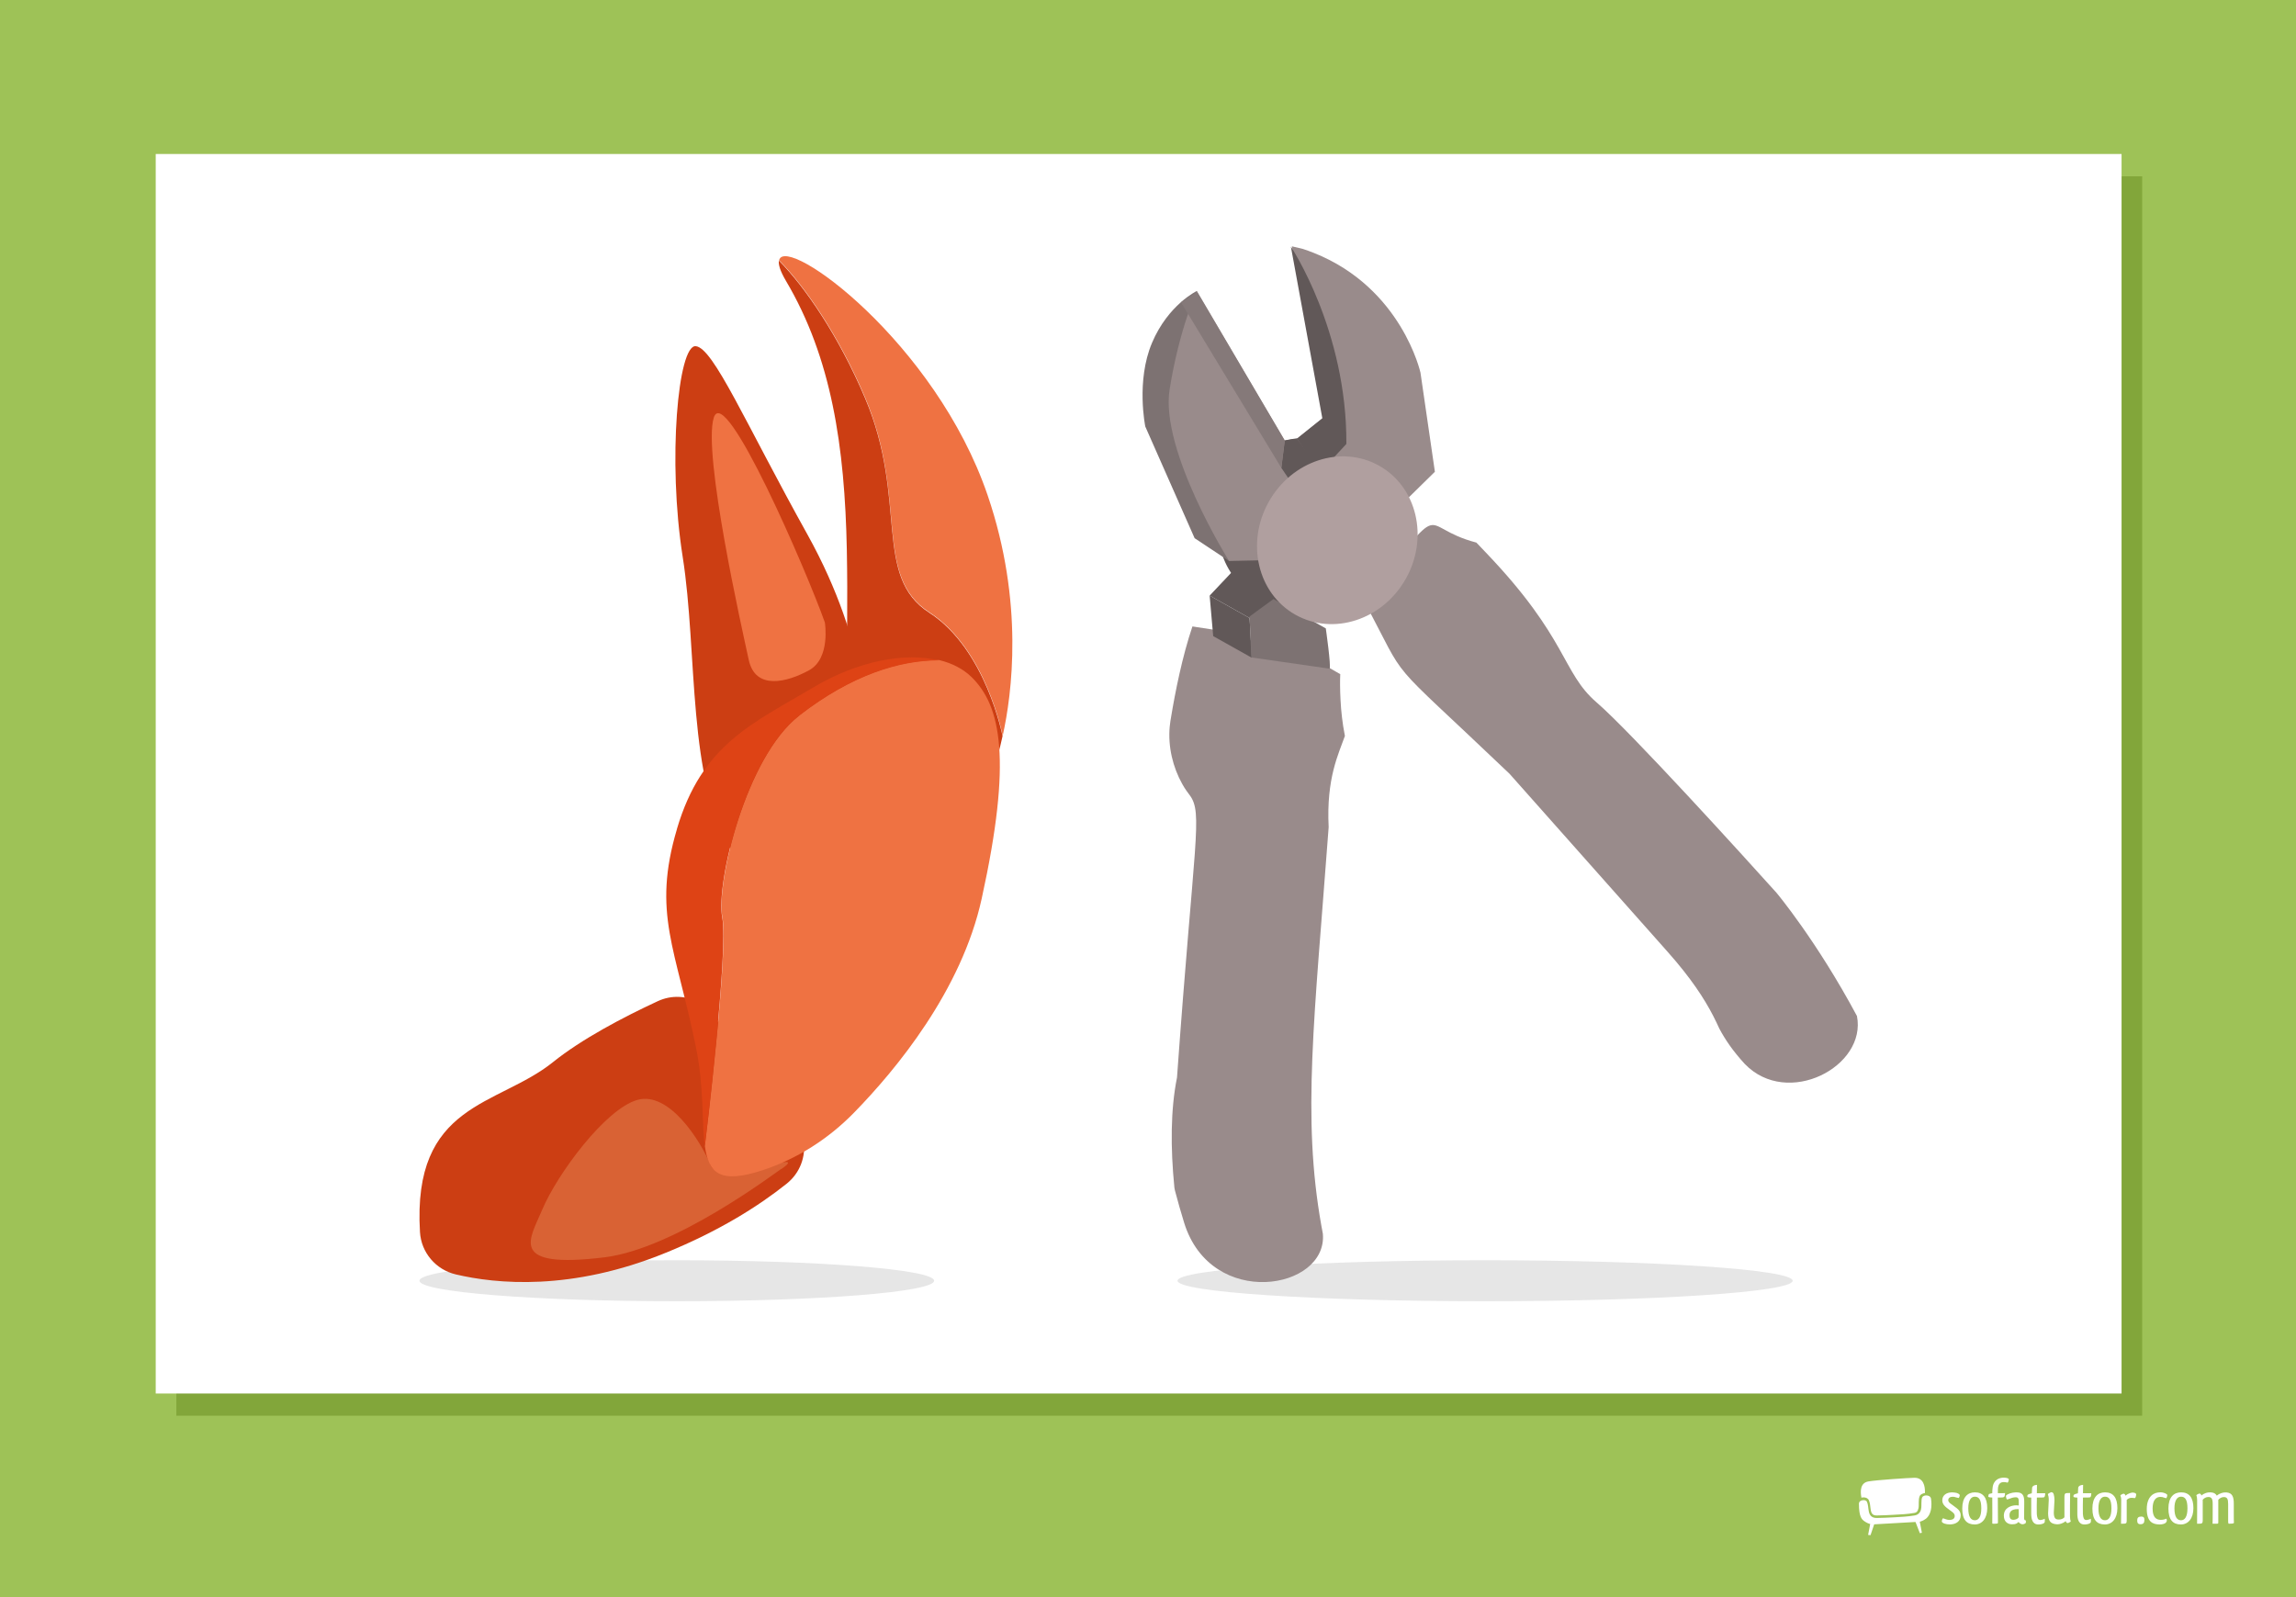 <?xml version="1.0" encoding="UTF-8"?><svg id="a" xmlns="http://www.w3.org/2000/svg" viewBox="0 0 1200 834.82"><g id="b"><rect width="1200.12" height="834.82" fill="#9ec257"/></g><g id="c"><g id="d"><rect x="960.42" y="764.49" width="218.3" height="45.74" fill="none"/><path d="M972.3,784.57c-.45.34-.72.76-.73,1.39,0,3.44.38,5.49.9,6.76s1.14,1.79,1.83,2.32c.67.5,1.36.85,1.86,1.08.5.22.82.3.83.31l.46.13-1.09,5.72,1.27.11,1.91-5.65,21.04-1.2.55-.02,2.28,5.85,1.06-.22-1.1-5.79.46-.13s.32-.09.83-.31,1.19-.57,1.86-1.07c1.08-.82,2.95-2.91,2.95-7.56,0-.88-.07-1.86-.22-2.93-.16-1.15-1.25-1.72-2.49-1.74-1,0-1.89.44-2.12,1.01-.7,1.51-.18,4.17-.6,6.19-.35,1.75-1.54,3-3.36,3.28-3.89.64-6.86.75-10.72.97-3.36.19-5.65.29-9.02.35h-.12c-1.32,0-2.3-.37-2.96-1.04-.65-.66-.96-1.53-1.14-2.44-.36-1.83-.29-3.52-.97-5.01-.2-.49-.91-.85-1.76-.84h-.01c-.61,0-1.25.18-1.7.5l.02-.02Z" fill="#fff" fill-rule="evenodd"/><path d="M1000.55,772.41c-2.93.04-19.61,1.14-24.02,1.9-4.23.73-4.35,4.94-3.66,8.5.37-.11.76-.16,1.14-.16,1.1,0,2.25.42,2.73,1.47.6,1.37.69,2.64.85,4.03.15,1.4.4,2.6,1.05,3.23.43.43,1.06.72,2.19.72h.11c3.35-.06,5.64-.16,8.97-.35,3.89-.21,6.82-.33,10.6-.96,1.43-.26,1.83-1.01,2.17-2.45.39-1.68-.2-4.36.66-6.39.43-.93,1.71-1.42,2.73-1.57.15-3.8-.85-8.03-5.54-7.97h.02Z" fill="#fff" fill-rule="evenodd"/><path d="M1021.27,780.09c2.03.14,2.88.95,3.01,1.35,0,.44-.24,1.15-.51,1.52-.47-.1-.98-.14-1.56-.34-.51-.2-1.05-.3-1.66-.3-1.39,0-2.3.71-2.3,1.76,0,.58.27,1.08,1.08,1.73.85.68,2.4,1.69,3.42,2.54,1.46,1.15,2,2.27,2,3.69,0,3.15-2.54,4.74-5.65,4.74-2.1,0-3.89-.61-4.23-1.46,0-.54.2-1.25.54-1.69h.14c.27,0,.58.1.91.27.71.3,1.62.54,2.57.54.2,0,.44-.03.64-.07,1.22-.14,1.96-.91,1.96-2.03,0-.78-.41-1.46-1.46-2.2-.88-.64-1.96-1.42-2.74-2.06l-.81-.71c-1.02-.98-1.49-2.03-1.49-3.18,0-2.61,2.1-4.16,5.14-4.16.37,0,.71.03.98.07h.02Z" fill="#fff"/><path d="M1032.1,796.81c-4.2,0-6.53-2.47-6.53-8.33s2.74-8.46,6.63-8.46c4.26,0,6.43,2.81,6.43,8.26s-2.78,8.53-6.53,8.53ZM1032.17,794.61c1.79,0,3.35-1.56,3.35-6.23s-1.32-6.09-3.35-6.09h-.07c-1.79,0-3.38,1.66-3.38,6.06,0,4.67,1.46,6.26,3.45,6.26Z" fill="#fff"/><path d="M1049.87,773.52c-.03.27-.07.51-.17.74-.14.3-.24.51-.41.68-.1.03-.41-.07-.68-.14-.34-.1-.91-.14-1.35-.14-1.52,0-2.91.68-3.05,3.59-.03.71-.03,1.46-.03,2.2h1.83c.74,0,1.49,0,1.93-.03-.1,1.59-.27,1.93-.74,2.1-.07.03-.2.1-.37.14-.71.07-1.62.07-2.67.07,0,3.82.03,9.31.07,12.93,0,.17,0,.54-.27.64-.54.1-1.52.14-1.93.14-.27,0-.51-.03-.74-.07-.03-.2-.03-.47-.03-.78,0-1.35.03-2.74.03-4.13,0-2.78-.03-5.69-.03-8.73-1.08-.03-1.73-.14-2.1-.41.14-1.25.24-1.42.78-1.56.27-.07.71-.17,1.32-.3,0-.91.03-1.76.14-2.54.37-4.5,3.49-5.58,5.86-5.58,1.39,0,2.23.3,2.54.64.14.17.1.37.1.54h-.03Z" fill="#fff"/><path d="M1048.38,782.02c0-.14.03-.27.07-.37.71-.68,2.74-1.56,5.01-1.62.54,0,.61,0,1.18.03,2.5.17,3.32,1.83,3.32,4.7v1.52c0,2.33-.07,5.04-.07,6.84,0,0-.14,1.76.95,1.56-.03.47-.03,1.05-.03,1.25-.27.37-.91.74-1.79.78-.81,0-1.69-.74-2.03-1.22-.2.2-.61.58-.98.78-.74.37-1.56.44-2.47.44-2.17,0-4.23-1.35-4.23-4.47,0-4.16,3.69-5.21,5.72-5.42.34-.03.64-.03.95-.03.44,0,.81.03,1.12.1v-1.93c0-1.52-.17-2.37-1.62-2.37-1.18,0-2.57.47-3.55.88-.37.17-.71.27-.98.27-.3-.34-.44-.95-.51-1.35-.03-.1-.03-.24-.03-.37h-.03ZM1055.08,791.22v-2.4c-.2-.03-.44-.03-.68-.03-.41,0-.78.03-1.12.07-1.62.27-3.01.98-3.01,3.11,0,1.73.74,2.34,1.79,2.4h.24c1.02,0,2.13-.47,2.61-1.05.03-.07.07-.27.1-.47.07-.41.07-.91.07-1.62h0Z" fill="#fff"/><path d="M1068.72,794.54c0,.3,0,.64-.03.95-.07.27-.24.47-.51.68-.64.41-1.79.64-2.84.64-3.15,0-3.72-2.94-3.72-5.69v-8.36c-1.08,0-1.62-.14-2.03-.34,0-1.05.03-.91.3-1.18.47-.41,1.52-.51,2.03-.74l.17-3.05c.24-.68.95-1.25,2.54-1.35-.03,1.56-.07,2.98-.07,4.37h4.37c-.1,1.69-.3,2.06-.78,2.17-.27.03-.54.07-.81.07-.88.03-1.32.03-2.77.03-.03,1.56-.07,3.15-.07,4.6s.03,2.81.03,3.93c.14,1.9.44,3.22,1.79,3.22.51.03,2.06-.44,2.34-.68.03.2.07.47.07.74h-.01Z" fill="#fff"/><path d="M1073.76,784.35l-.34,6.19c0,3.05.95,3.69,2.57,3.69,1.18.07,2.4-.47,2.98-1.18v-10.76c0-.71.07-1.15.37-1.59.41-.34.78-.3,2.61-.34-.03,1.83-.07,3.99-.07,6.6v5.75c0,1.08.17,1.86.41,2.54-.17.2-.61.44-1.35.78-.1.03-.2.03-.24.03-.61,0-.91-.44-1.05-1.02-.81.68-1.59,1.08-2.34,1.32-.71.24-1.35.37-2.1.37-3.93-.17-4.7-2.17-4.77-5.75l.34-7.07c0-1.25-.2-2.17-.47-2.98.2-.24.71-.54,1.59-.95.14-.03.24-.03.27-.03.74,0,1.08.61,1.22,1.15.2.78.37,1.52.37,3.25h0Z" fill="#fff"/><path d="M1092.81,794.54c0,.3,0,.64-.03.95-.07.27-.24.47-.51.68-.64.41-1.79.64-2.84.64-3.15,0-3.72-2.94-3.72-5.69v-8.36c-1.08,0-1.62-.14-2.03-.34,0-1.05.03-.91.31-1.18.47-.41,1.52-.51,2.03-.74l.17-3.05c.24-.68.95-1.25,2.54-1.35-.03,1.56-.07,2.98-.07,4.37h4.37c-.1,1.69-.3,2.06-.78,2.17-.27.03-.54.07-.81.07-.88.03-1.32.03-2.78.03-.03,1.56-.07,3.15-.07,4.6s.03,2.81.03,3.93c.14,1.9.44,3.22,1.79,3.22.51.03,2.06-.44,2.34-.68.03.2.07.47.07.74h-.01Z" fill="#fff"/><path d="M1100.12,796.81c-4.2,0-6.53-2.47-6.53-8.33s2.74-8.46,6.63-8.46c4.26,0,6.43,2.81,6.43,8.26s-2.78,8.53-6.53,8.53ZM1100.19,794.61c1.79,0,3.35-1.56,3.35-6.23s-1.32-6.09-3.35-6.09h-.07c-1.79,0-3.38,1.66-3.38,6.06,0,4.67,1.46,6.26,3.45,6.26Z" fill="#fff"/><path d="M1111.52,783.95v10.8c0,.58-.03.98-.3,1.35-.44.3-.85.34-2.67.34.03-1.83.07-3.99.07-6.63l.03-5.72c0-1.08-.2-1.86-.44-2.54.2-.2.61-.44,1.39-.78.1-.03.17-.03.24-.03.61,0,.88.44,1.05,1.02.78-.68,1.59-1.08,2.3-1.32.64-.2,1.22-.37,1.83-.27.88.1,1.35.37,1.46.85,0,.47-.13,1.35-.54,1.96-.09.02-.19.03-.3.03-.24,0-.54-.03-.81-.07-.24-.07-.44-.07-.61-.07-1.12,0-2,.37-2.67,1.08h-.03Z" fill="#fff"/><path d="M1119,792.68c1.52,0,1.79.64,1.76,1.9-.03,1.22-.41,2.1-2,2.1-1.32,0-1.76-.64-1.76-2.03,0-1.29.61-1.96,2-1.96h0Z" fill="#fff"/><path d="M1132.3,783.03h-.17c-.24,0-.58-.1-.91-.2-.61-.27-1.35-.44-2.03-.44-.17,0-.3,0-.47.03-2.13.17-3.66,2.03-3.66,6.09,0,4.87,2.13,5.89,4.33,5.89,1.12,0,2.2-.31,2.91-.64.1.34.2.71.2.95-.03.47-.34,1.05-.74,1.35-.64.44-1.76.74-2.98.74-3.66,0-6.77-1.35-6.77-8.12,0-3.59,1.15-5.79,2.47-7.01,1.32-1.25,3.01-1.66,4.64-1.66,2,0,3.49.91,3.62,1.35,0,.44-.17,1.18-.44,1.66h0Z" fill="#fff"/><path d="M1139.85,796.81c-4.2,0-6.53-2.47-6.53-8.33s2.74-8.46,6.63-8.46c4.26,0,6.43,2.81,6.43,8.26s-2.78,8.53-6.53,8.53ZM1139.92,794.61c1.79,0,3.35-1.56,3.35-6.23s-1.32-6.09-3.35-6.09h-.07c-1.79,0-3.38,1.66-3.38,6.06,0,4.67,1.46,6.26,3.45,6.26Z" fill="#fff"/><path d="M1158.97,796.4c-.24.03-.61.03-1.19.03h-1.39c.07-1.73.07-3.79.07-6.33v-4.06c0-2.64-.58-3.59-2.27-3.59-1.25,0-2.23.64-2.94,1.42v10.97c0,.58-.07.91-.34,1.25-.44.34-.81.34-2.61.34.03-1.73.03-3.82.03-6.36v-6.06c0-1.08-.17-1.86-.41-2.54.17-.2.61-.44,1.35-.78.1-.03.2-.03.24-.03.64,0,.91.44,1.05,1.02.81-.68,1.62-1.08,2.34-1.32.71-.24,1.35-.34,2.13-.34.17,0,.41,0,.61.03,1.52.1,2.4.71,2.98,1.69.81-.68,1.66-1.12,2.44-1.35.71-.24,1.35-.34,2.06-.34.24,0,.47,0,.68.03,2.98.24,3.69,2.44,3.69,5.82v5.69c0,1.69,0,3.22.07,4.43-.41.3-.88.41-2.78.41-.13-.27-.24-.61-.24-1.08v-9.27c0-2.64-.54-3.59-2.27-3.59-1.18,0-2.17.64-2.88,1.42v11.95c0,.34-.17.47-.44.54h.02Z" fill="#fff"/><rect x="1.25" y="159.98" width="1197.51" height="673.6" fill="none"/><rect x="1.25" y="159.98" width="1197.51" height="673.6" fill="none"/></g></g><rect x="92.16" y="92.16" width="1027.44" height="647.8" fill="#82a63a"/><rect x="81.39" y="80.49" width="1027.44" height="647.87" fill="#fff"/><ellipse cx="353.73" cy="669.42" rx="134.49" ry="10.71" fill="#e6e6e6"/><ellipse cx="776.19" cy="669.42" rx="160.75" ry="10.71" fill="#e6e6e6"/><g id="e"><path d="M714.33,292.92c12.07-21.51,5.82-47.95-13.97-59.05-19.78-11.1-45.61-2.66-57.68,18.86-12.07,21.51-5.82,47.95,13.97,59.05,19.78,11.1,45.61,2.66,57.68-18.85" fill="#615858"/><path d="M970.54,531.06c5.18,26.41-36.29,48.16-58.6,25.08-6.31-6.86-10.3-12.81-13.34-18.52-.96-2.13-2.02-4.35-3.21-6.66-4.68-9.06-11.56-19.69-23.85-33.52-8.25-9.29-74.33-83.71-82.58-93-67.83-64.72-51.34-44.26-76.53-91.22.54-.64,1.08-1.26,1.6-1.87,44.61-52.37,25.24-36.26,57.6-27.75l4.9,5.14c43.08,45.03,39.72,62.7,57.93,78.39,17.87,15.37,78.4,82.13,94.01,99.49,0,0,21,25.05,42.08,64.46v-.02Z" fill="#998b8b"/><path d="M700.48,352.36s-.2,3.73-.03,9.46c.08,2.54.23,5.48.48,8.65.26,2.89.59,5.97,1.09,9.13.26,1.68.56,3.37.89,5.07-3.28,9.39-9.78,21.99-8.49,47.67-7.48,100.7-13.99,151.23-3.81,208.32.24,1.39.51,2.79.78,4.19,2.6,29.36-58.41,39.89-72.51-5.78-1.66-5.37-3.28-11.04-4.82-16.91-.1-.48-.18-.96-.27-1.44v-.05c-2.06-20.7-2.01-40.75,1.37-57.46,8.94-124.76,13.63-138.06,6.7-147.5-.61-.78-1.22-1.59-1.78-2.43-.78-1.12-1.51-2.29-2.19-3.52-4.84-8.62-7.52-19.4-6.54-29.97.09-1.03.23-2.07.39-3.1.05-.32.11-.66.17-.98,2.32-14.15,6.01-32.59,11.31-48.28l13.23,2.04c51.97,16.08,50.09,14.79,58.71,19.83.83.48,1.74,1.01,2.81,1.63.76.43,1.6.93,2.55,1.45h-.03Z" fill="#998b8b"/><polygon points="634.07 332.48 632.22 311.31 653.09 323.03 654.24 343.79 634.07 332.48" fill="#615858"/><polygon points="643.5 299.36 665.68 313.63 653.09 323.02 632.22 311.31 643.5 299.36" fill="#615858"/><path d="M694.93,349.52c.81-1.44-2-21.07-2-21.07l-27.34-15.35-12.5,9.13.9,21.4,40.95,5.88h0Z" fill="#7d7272"/><path d="M624.36,281.3l18,11.93-16.83-141.14s-14.98,7.14-23.43,27.1c-8.45,19.96-3.51,43.76-3.51,43.76l25.78,58.36h0Z" fill="#7d7272"/><path d="M625.54,152.09l50.53,85.97-1.03,6.73,4.17,2.34-16.46,45.64-20.38.45s-36.16-57.79-31.07-89.68c5.09-31.9,14.24-51.46,14.24-51.46" fill="#998b8b"/><polygon points="671.47 230.24 677.92 229.28 699.84 241.34 678.93 258.16 669.69 244.54 671.47 230.24" fill="#615858"/><path d="M675.21,128.76l16.43,89.7-13.72,10.82,6.7,9.25,7.04,4.34,22.62,10.23,22.14,6.76,13.52-13.28-7.53-51.78s-9.75-44.26-55.66-62.58c-1.9-.75-3.86-1.48-5.89-2.13l-5.65-1.34h0Z" fill="#998b8b"/><polyline points="669.69 244.54 669.26 243.85 617.22 157.95 625.69 152.63 671.47 230.24" fill="#857979"/><path d="M703.67,232.06l-10.62,11.44-8.02-3.37-7.16-10.89,13.24-10.63-16.43-89.7s29.33,43.9,29,103.15" fill="#615858"/><path d="M734.77,302.47c12.07-21.51,5.82-47.95-13.97-59.05-19.78-11.1-45.61-2.66-57.68,18.86-12.07,21.51-5.82,47.95,13.97,59.05,19.78,11.1,45.61,2.66,57.67-18.86" fill="#b09f9f"/><path d="M452.91,382.64s1.72-44.49-30.79-103.06c-32.58-58.51-49.25-97.78-58.49-98.64-9.24-.86-14.77,59.73-6.85,109.94,7.97,50.27,2.15,117.79,25.91,154.03,23.64,36.24,84.05,4.15,70.22-62.27h0Z" fill="#cc3e13"/><path d="M431.11,325.34s3.13,18.86-8.32,25.03c-11.41,6.24-27.99,10.55-31.45-5.44-3.51-16.05-24.18-108.04-18.28-126.65,5.9-18.62,48.71,80.72,58.05,107.06h0Z" fill="#ef7242"/><path d="M407.15,136.01c13.73,13.9,31.28,39.41,45.13,72.09,22.44,53.12,3.82,92.91,33.5,111.98,29.62,19.14,38.28,64.5,38.28,64.5,4.85-21.77,11.21-69.74-7.84-125.6-27.26-80.12-105.42-136.69-109-123.04h0l-.06.05h0Z" fill="#ef7242"/><path d="M407.15,136.01c-.5,2.01.54,5.52,3.56,10.68,23.91,40.3,30.8,86.76,31.88,140.67,1.02,53.85-1.83,88.25.54,118.4,2.32,30.09,72.79,37.74,77.53-8.49,0,0,1.63-4.48,3.32-12.51,0,0-8.66-45.37-38.28-64.5-29.68-19.08-11.01-58.93-33.5-111.98-13.86-32.69-31.39-58.19-45.12-72.09h0l.08-.17h0Z" fill="#cc3e13"/><path d="M348.1,654.75c27.82-11.37,48.27-24.27,63-36.02,14.36-11.45,11.43-34.15-5.47-41.34-12.65-5.39-24.36-15.91-27.89-36.08-2.75-15.73-19.46-24.74-33.94-18.02-18.18,8.44-39.74,19.77-54.79,31.87-28.83,23.2-73.63,21.06-69.51,88.87.65,10.67,8.28,19.61,18.68,22.07,21.08,4.99,60.48,8.9,109.92-11.36Z" fill="#cc3e13"/><path d="M408.2,611.05c-3.53,2.29-55.38,41.6-92.25,46.13-50.81,6.18-39.04-9.49-32.62-24.77,7.9-18.81,33.06-52.76,49.75-57.5,16.67-4.73,33.04,21.37,38.42,34.22,4.74,11.34,53.8-9.85,36.84,1.92h-.13Z" fill="#d96234"/><path d="M417.76,374c-27.95,21.6-43.56,87.73-40.22,105.39,3.36,17.31-8.74,116.57-9.13,119.62h0c1.91,14.02,7.65,20.06,30.19,12.63,18.13-5.97,34.43-16.42,47.76-30.08,21.94-22.45,56.23-63.86,66.74-111.95,15.93-72.5,10.15-100.6-5.36-115.76-4.36-4.22-10.2-7.27-17.03-8.87q-2.03-.49,0,0c-20.58,0-45.42,7.57-72.92,28.9h0v.12h-.02Z" fill="#ef7242"/><path d="M353.83,433.25c-13.11,44.14-.52,62.31,10.03,114.75,4.16,20.68,2.88,38.88,4.47,51.06.39-3.05,12.5-102.31,9.13-119.62-3.35-17.54,12.21-83.75,40.22-105.39,27.44-21.27,52.41-28.83,72.92-28.9-17.52-4.25-41.84.14-65.1,13.9-32.32,19.19-58.63,29.97-71.69,74.18h.02Z" fill="#de4315"/></g></svg>